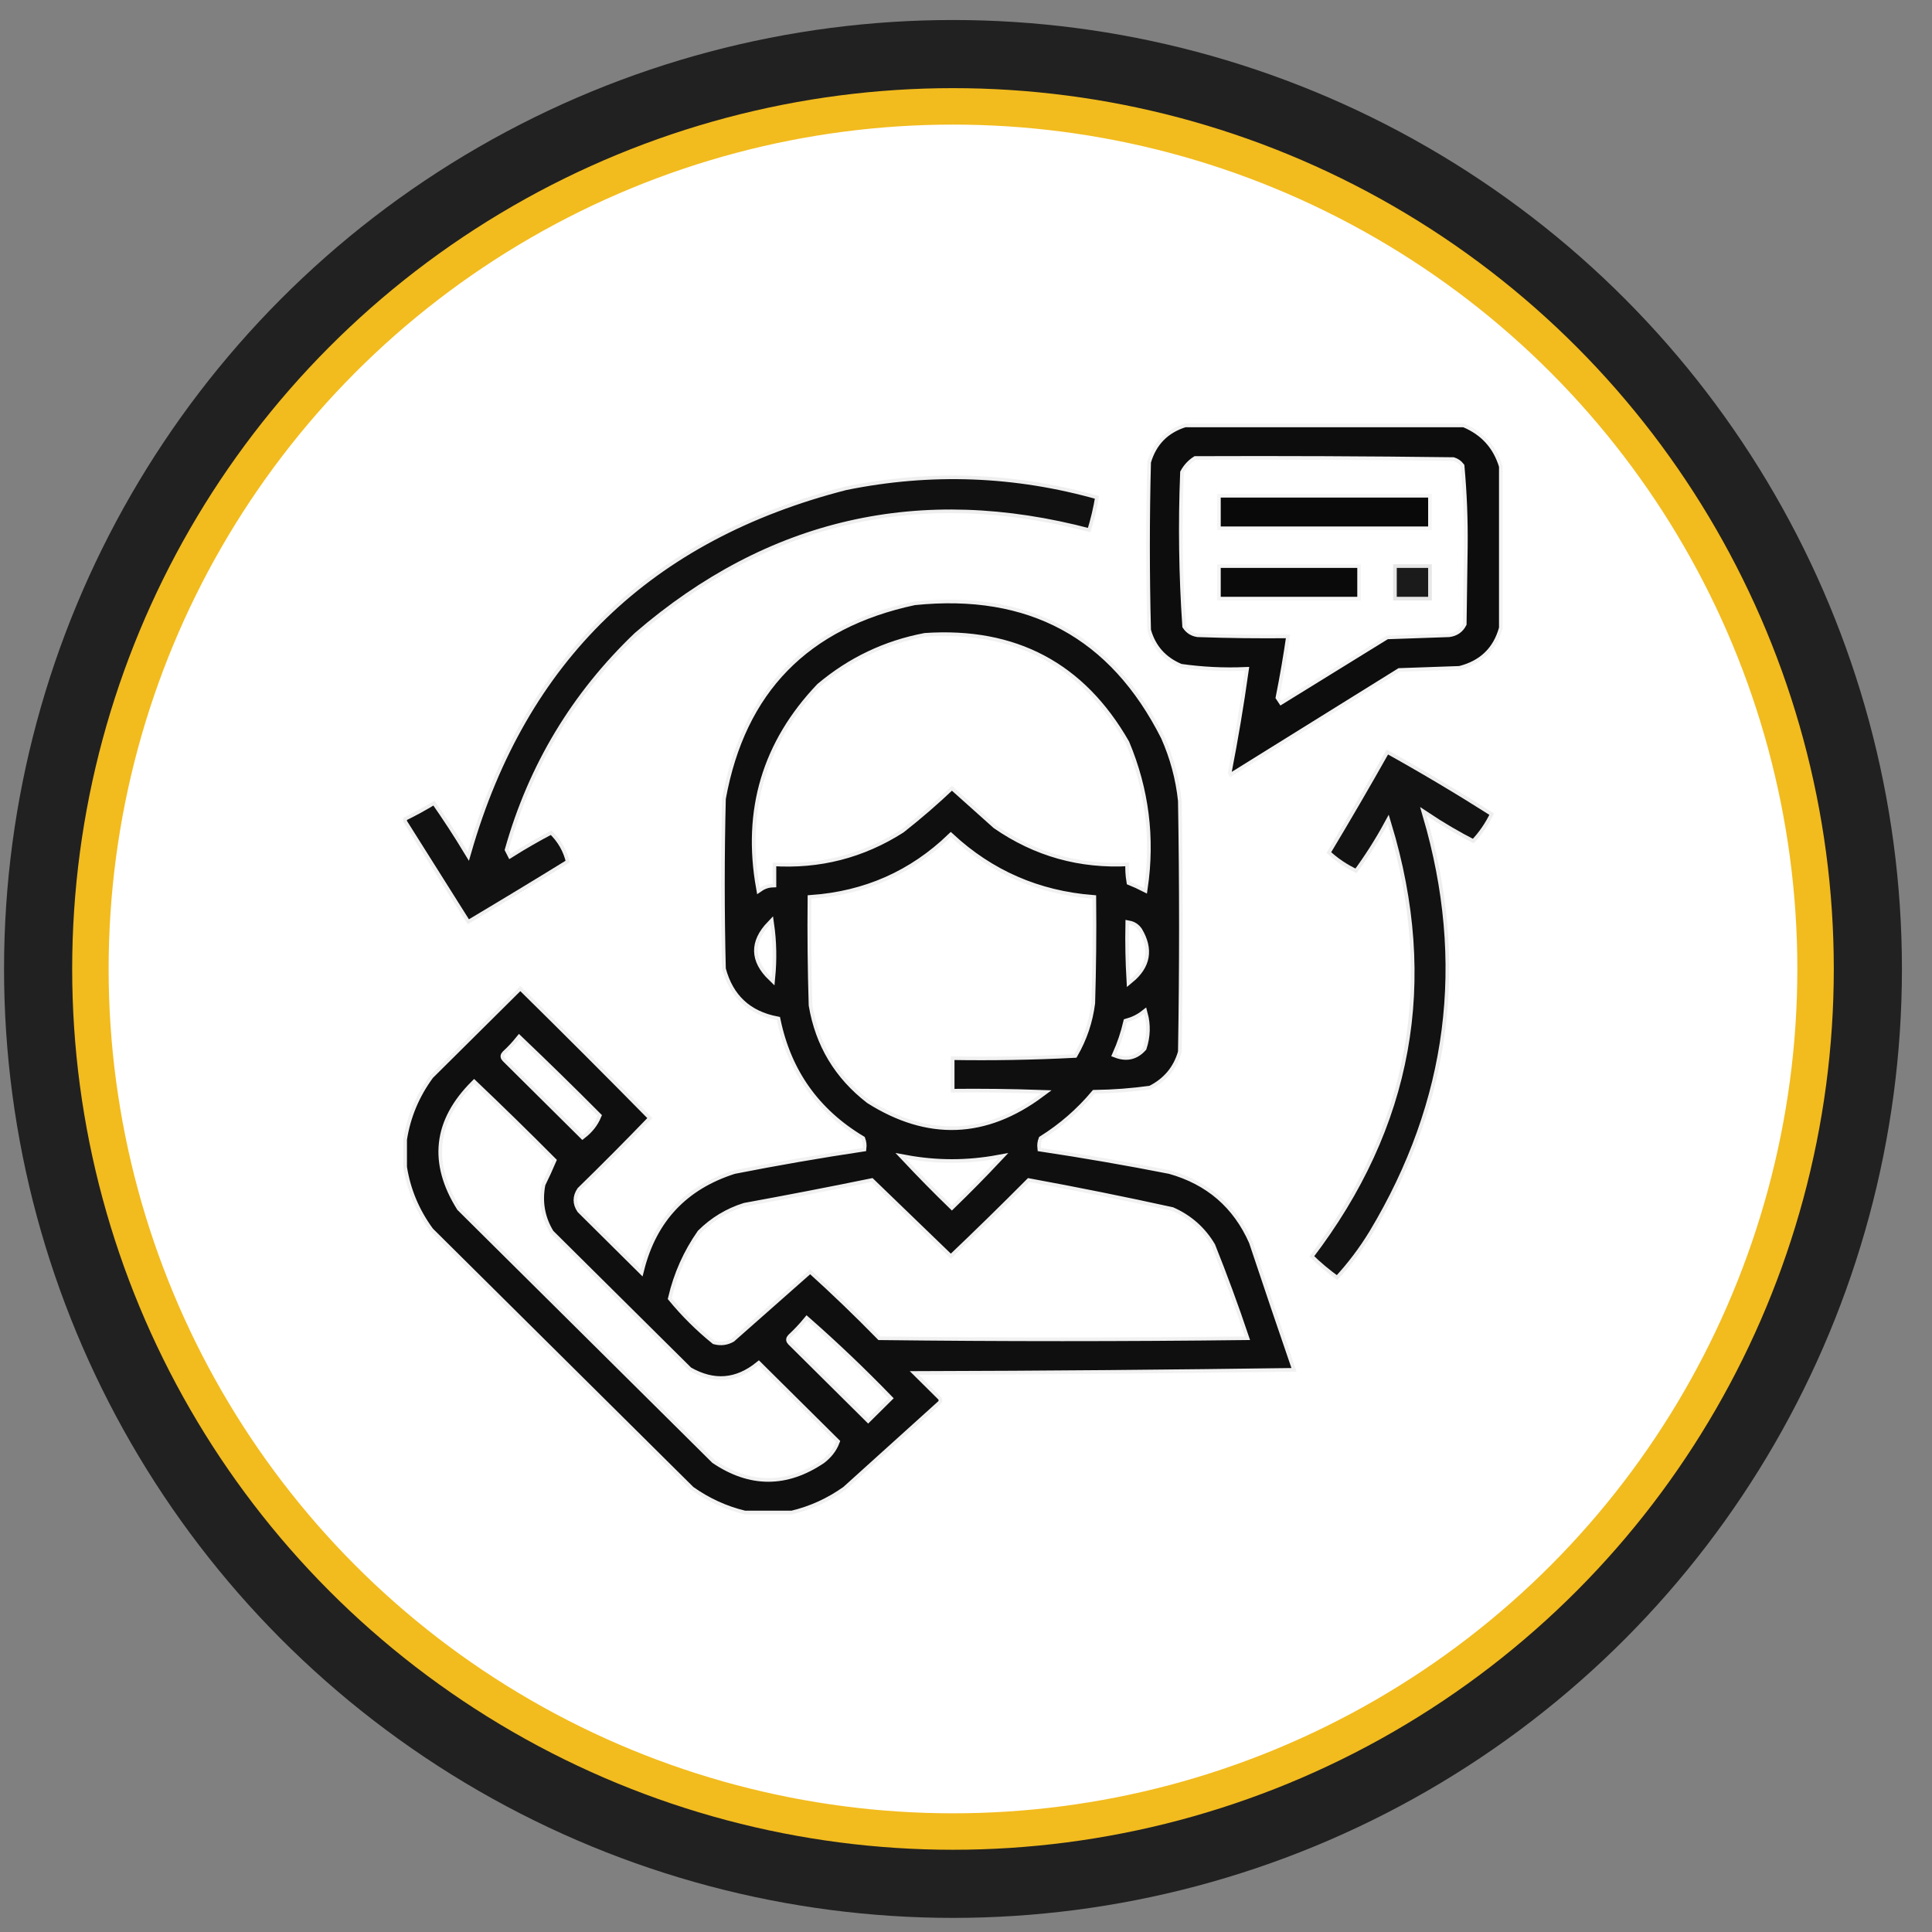 <?xml version="1.0" encoding="UTF-8"?> <svg xmlns="http://www.w3.org/2000/svg" width="53" height="53" viewBox="0 0 53 53" fill="none"><rect x="0" y="0" width="53" height="53" fill="#808080" stroke="none"/> <circle cx="26.143" cy="26.581" r="26.032" fill="#212121"></circle> <circle cx="26.143" cy="26.581" r="23.663" fill="white" stroke="#F2BB1E"></circle> <path opacity="0.948" fill-rule="evenodd" clip-rule="evenodd" d="M32.505 11.621C35.057 11.621 37.609 11.621 40.162 11.621C40.702 11.845 41.055 12.235 41.222 12.79C41.222 14.27 41.222 15.751 41.222 17.231C41.056 17.835 40.663 18.215 40.044 18.371C39.494 18.39 38.944 18.41 38.395 18.429C36.844 19.393 35.293 20.358 33.742 21.322C33.722 21.283 33.702 21.244 33.683 21.205C33.865 20.273 34.022 19.338 34.154 18.4C33.56 18.425 32.971 18.395 32.387 18.312C31.914 18.116 31.61 17.776 31.474 17.29C31.434 15.751 31.434 14.212 31.474 12.673C31.632 12.136 31.976 11.786 32.505 11.621ZM32.799 12.614C35.155 12.605 37.511 12.614 39.867 12.644C39.952 12.671 40.02 12.72 40.074 12.79C40.141 13.525 40.171 14.265 40.162 15.011C40.152 15.712 40.142 16.413 40.132 17.114C40.053 17.266 39.926 17.354 39.749 17.377C39.18 17.397 38.611 17.416 38.041 17.436C37.079 18.03 36.117 18.624 35.155 19.218C35.136 19.189 35.116 19.16 35.096 19.13C35.21 18.558 35.309 17.983 35.391 17.407C34.546 17.416 33.702 17.407 32.858 17.377C32.72 17.357 32.612 17.289 32.534 17.173C32.438 15.774 32.418 14.371 32.475 12.965C32.555 12.818 32.663 12.701 32.799 12.614Z" fill="black" stroke="white" stroke-width="0.2"></path> <path opacity="0.93" fill-rule="evenodd" clip-rule="evenodd" d="M11.064 22.549C11.064 22.51 11.064 22.471 11.064 22.432C11.355 22.291 11.639 22.135 11.918 21.965C12.236 22.421 12.541 22.888 12.831 23.367C14.359 18.062 17.815 14.722 23.198 13.345C25.536 12.87 27.853 12.957 30.148 13.608C30.094 13.945 30.015 14.276 29.913 14.602C25.25 13.367 21.108 14.312 17.484 17.436C15.772 19.07 14.594 21.028 13.95 23.309C13.97 23.348 13.989 23.387 14.009 23.426C14.373 23.197 14.745 22.983 15.128 22.783C15.388 23.029 15.555 23.322 15.629 23.66C14.701 24.232 13.768 24.797 12.831 25.354C12.241 24.418 11.652 23.483 11.064 22.549Z" fill="black" stroke="white" stroke-width="0.2"></path> <path opacity="0.963" fill-rule="evenodd" clip-rule="evenodd" d="M33.388 13.55C35.352 13.55 37.315 13.55 39.278 13.55C39.278 13.881 39.278 14.212 39.278 14.543C37.315 14.543 35.352 14.543 33.388 14.543C33.388 14.212 33.388 13.881 33.388 13.55Z" fill="black" stroke="white" stroke-width="0.2"></path> <path opacity="0.958" fill-rule="evenodd" clip-rule="evenodd" d="M33.388 15.479C34.703 15.479 36.019 15.479 37.334 15.479C37.334 15.81 37.334 16.141 37.334 16.472C36.019 16.472 34.703 16.472 33.388 16.472C33.388 16.141 33.388 15.81 33.388 15.479Z" fill="black" stroke="white" stroke-width="0.2"></path> <path opacity="0.892" fill-rule="evenodd" clip-rule="evenodd" d="M38.217 15.479C38.571 15.479 38.924 15.479 39.278 15.479C39.278 15.81 39.278 16.141 39.278 16.472C38.924 16.472 38.571 16.472 38.217 16.472C38.217 16.141 38.217 15.81 38.217 15.479Z" fill="black" stroke="white" stroke-width="0.2"></path> <path opacity="0.941" fill-rule="evenodd" clip-rule="evenodd" d="M21.725 41.542C21.293 41.542 20.861 41.542 20.429 41.542C19.899 41.415 19.409 41.191 18.957 40.87C16.571 38.503 14.186 36.136 11.8 33.77C11.409 33.238 11.164 32.654 11.064 32.017C11.064 31.763 11.064 31.51 11.064 31.257C11.164 30.619 11.41 30.034 11.8 29.504C12.625 28.686 13.45 27.867 14.274 27.049C15.492 28.248 16.7 29.456 17.897 30.672C17.25 31.344 16.592 32.006 15.923 32.659C15.806 32.835 15.806 33.01 15.923 33.185C16.473 33.731 17.023 34.276 17.573 34.822C17.923 33.441 18.777 32.536 20.135 32.104C21.309 31.873 22.487 31.669 23.669 31.491C23.678 31.41 23.668 31.332 23.64 31.257C22.386 30.505 21.611 29.414 21.313 27.984C20.52 27.831 20.02 27.364 19.811 26.582C19.772 25.023 19.772 23.465 19.811 21.907C20.35 18.937 22.107 17.135 25.083 16.501C28.245 16.175 30.532 17.412 31.945 20.212C32.194 20.772 32.351 21.356 32.416 21.965C32.455 24.264 32.455 26.562 32.416 28.861C32.283 29.324 31.999 29.665 31.562 29.884C31.055 29.954 30.544 29.993 30.03 30C29.615 30.494 29.134 30.913 28.587 31.257C28.558 31.332 28.549 31.41 28.558 31.491C29.74 31.669 30.918 31.873 32.092 32.104C33.159 32.404 33.915 33.056 34.36 34.062C34.756 35.252 35.159 36.441 35.567 37.627C32.112 37.675 28.656 37.705 25.2 37.714C25.407 37.919 25.613 38.123 25.819 38.328C25.858 38.386 25.858 38.445 25.819 38.503C24.945 39.292 24.071 40.081 23.198 40.87C22.746 41.191 22.255 41.416 21.725 41.542ZM25.377 17.465C27.84 17.299 29.675 18.273 30.884 20.387C31.419 21.663 31.586 22.987 31.385 24.361C31.259 24.297 31.131 24.238 31.002 24.186C30.973 24.012 30.963 23.836 30.973 23.66C29.634 23.737 28.417 23.396 27.321 22.637C26.918 22.276 26.515 21.916 26.113 21.556C25.67 21.977 25.209 22.376 24.729 22.754C23.653 23.44 22.475 23.742 21.195 23.66C21.195 23.855 21.195 24.049 21.195 24.244C21.067 24.249 20.949 24.288 20.842 24.361C20.461 22.232 21.011 20.391 22.491 18.839C23.335 18.128 24.297 17.67 25.377 17.465ZM26.084 22.959C27.176 23.968 28.472 24.533 29.971 24.653C29.981 25.608 29.971 26.563 29.942 27.517C29.879 28.016 29.722 28.483 29.471 28.919C28.346 28.977 27.217 28.997 26.084 28.978C26.084 29.309 26.084 29.64 26.084 29.971C26.909 29.962 27.733 29.971 28.558 30C27.031 31.137 25.46 31.196 23.846 30.176C22.986 29.512 22.465 28.645 22.285 27.575C22.255 26.602 22.245 25.628 22.255 24.653C23.747 24.546 25.023 23.981 26.084 22.959ZM21.136 25.355C21.204 25.831 21.214 26.318 21.166 26.816C20.67 26.338 20.66 25.852 21.136 25.355ZM30.973 25.355C31.083 25.376 31.171 25.434 31.238 25.53C31.545 26.044 31.467 26.492 31.002 26.874C30.973 26.368 30.963 25.861 30.973 25.355ZM31.385 27.809C31.468 28.117 31.459 28.428 31.356 28.744C31.153 28.97 30.908 29.029 30.619 28.919C30.745 28.636 30.843 28.344 30.914 28.043C31.091 27.994 31.248 27.916 31.385 27.809ZM14.245 28.51C14.969 29.2 15.686 29.901 16.395 30.614C16.312 30.815 16.174 30.991 15.982 31.14C15.275 30.439 14.569 29.738 13.862 29.036C13.822 28.997 13.822 28.958 13.862 28.919C14.002 28.791 14.129 28.654 14.245 28.51ZM13.008 29.738C13.732 30.427 14.449 31.128 15.158 31.841C15.069 32.05 14.971 32.264 14.863 32.484C14.768 32.967 14.847 33.415 15.099 33.828C16.365 35.085 17.631 36.341 18.898 37.597C19.573 37.983 20.211 37.935 20.812 37.451C21.519 38.153 22.226 38.854 22.933 39.555C22.86 39.746 22.732 39.912 22.55 40.052C21.568 40.714 20.586 40.714 19.605 40.052C17.278 37.743 14.951 35.435 12.625 33.127C11.852 31.895 11.979 30.766 13.008 29.738ZM24.847 31.783C25.691 31.939 26.535 31.939 27.38 31.783C26.97 32.219 26.547 32.648 26.113 33.069C25.679 32.648 25.257 32.219 24.847 31.783ZM23.905 32.426C24.63 33.126 25.356 33.827 26.084 34.529C26.81 33.839 27.526 33.138 28.234 32.426C29.543 32.666 30.848 32.929 32.151 33.215C32.618 33.422 32.981 33.743 33.24 34.179C33.568 34.999 33.873 35.827 34.154 36.662C30.816 36.701 27.478 36.701 24.14 36.662C23.519 36.027 22.881 35.413 22.226 34.822C21.51 35.454 20.793 36.087 20.076 36.721C19.927 36.804 19.77 36.823 19.605 36.779C19.172 36.428 18.779 36.038 18.427 35.611C18.579 34.962 18.844 34.368 19.222 33.828C19.564 33.488 19.967 33.244 20.429 33.098C21.598 32.885 22.756 32.661 23.905 32.426ZM22.137 36.224C22.908 36.901 23.654 37.612 24.376 38.357C24.189 38.542 24.003 38.727 23.816 38.912C23.109 38.211 22.403 37.51 21.696 36.809C21.657 36.77 21.657 36.731 21.696 36.692C21.855 36.543 22.002 36.388 22.137 36.224Z" fill="black" stroke="white" stroke-width="0.2"></path> <path opacity="0.929" fill-rule="evenodd" clip-rule="evenodd" d="M38.04 20.562C39.038 21.116 40.02 21.701 40.986 22.316C40.841 22.624 40.654 22.897 40.426 23.134C39.979 22.905 39.547 22.651 39.13 22.374C40.311 26.404 39.82 30.222 37.657 33.828C37.376 34.29 37.052 34.719 36.686 35.114C36.412 34.919 36.156 34.705 35.92 34.471C38.663 30.885 39.38 26.931 38.07 22.608C37.814 23.078 37.529 23.526 37.216 23.952C36.905 23.808 36.63 23.623 36.391 23.397C36.955 22.458 37.505 21.513 38.04 20.562Z" fill="black" stroke="white" stroke-width="0.2"></path> </svg> 